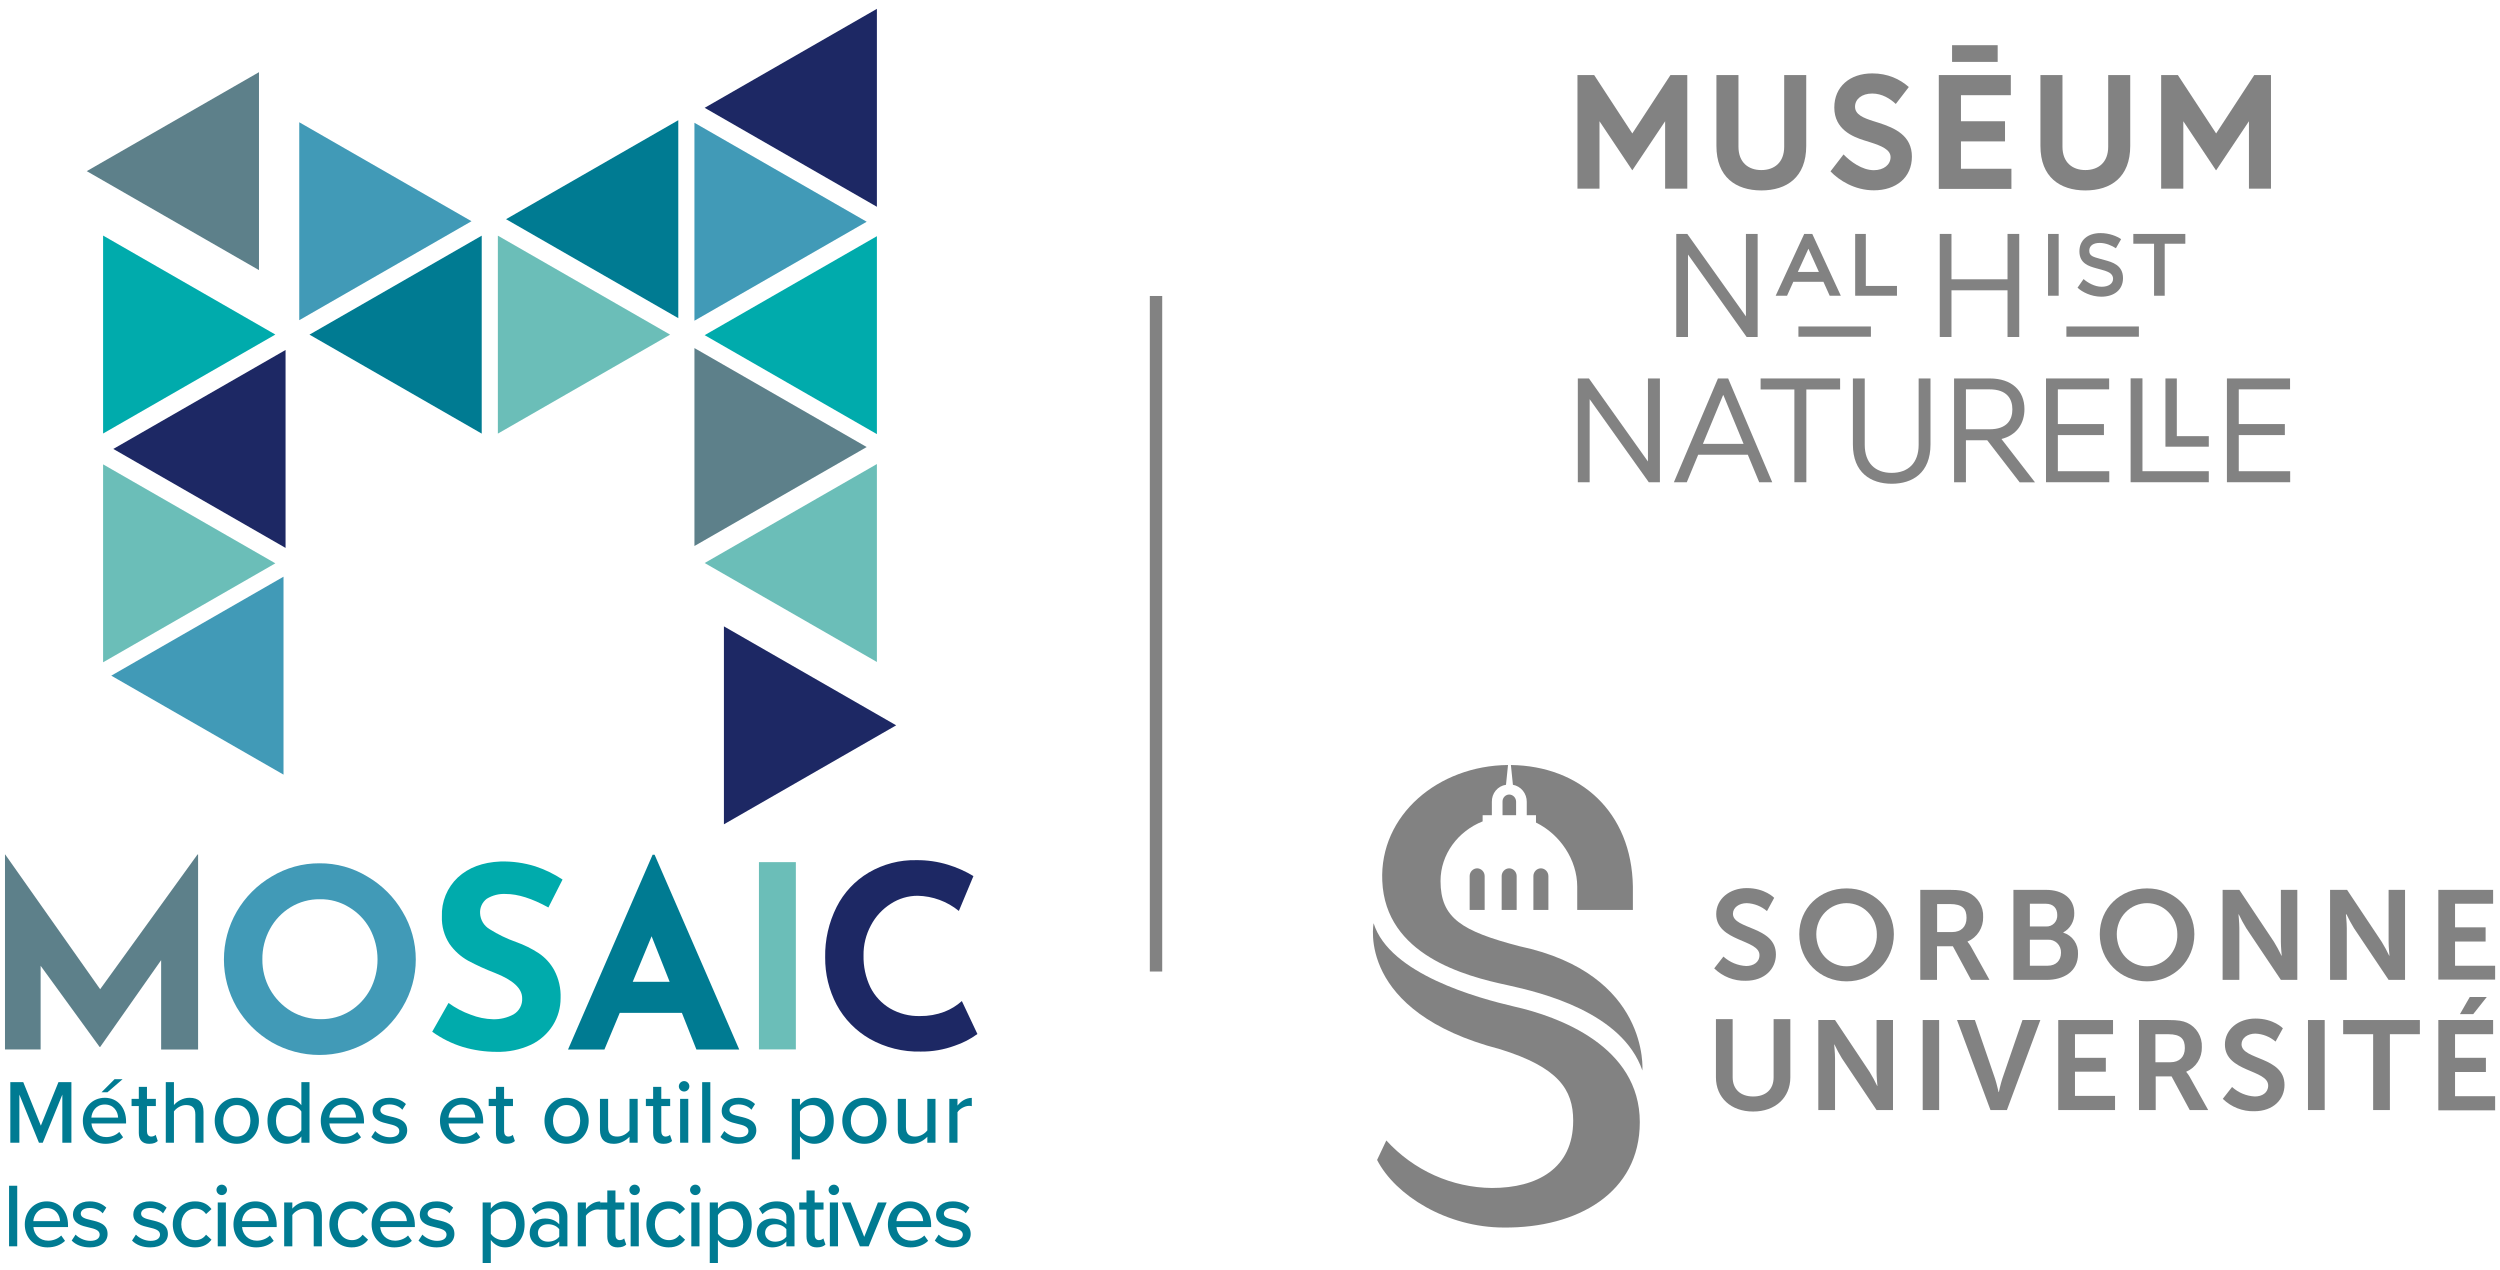<svg width="254" height="129" viewBox="0 0 254 129" fill="none" xmlns="http://www.w3.org/2000/svg">
<line x1="117.452" y1="30.072" x2="117.452" y2="98.707" stroke="#828282" stroke-width="1.259"/>
<g clip-path="url(#clip0)">
<path d="M152.569 92.449H154.093V89.001C154.089 88.795 154.008 88.599 153.866 88.454C153.724 88.308 153.532 88.225 153.331 88.221C153.13 88.225 152.939 88.308 152.797 88.454C152.655 88.599 152.573 88.795 152.569 89.001V92.449Z" fill="#828282"/>
<path d="M149.317 92.449H150.841V89.001C150.837 88.795 150.755 88.599 150.613 88.454C150.471 88.308 150.28 88.225 150.079 88.221C149.878 88.225 149.686 88.308 149.544 88.454C149.402 88.599 149.321 88.795 149.317 89.001V92.449Z" fill="#828282"/>
<path d="M155.792 92.449H157.316V89.001C157.312 88.795 157.231 88.599 157.089 88.454C156.947 88.308 156.755 88.225 156.554 88.221C156.353 88.225 156.162 88.308 156.02 88.454C155.878 88.599 155.796 88.795 155.792 89.001V92.449Z" fill="#828282"/>
<path d="M153.712 79.734C154.11 79.806 154.47 80.02 154.728 80.339C154.985 80.658 155.124 81.06 155.118 81.473V82.823H156.056V83.573C158.517 84.772 160.246 87.381 160.246 90.08V92.449H165.901V90.08C165.783 82.463 160.51 77.815 153.507 77.725L153.712 79.734Z" fill="#828282"/>
<path d="M152.657 81.443V82.823H154.035V81.443C154.032 81.253 153.957 81.072 153.826 80.937C153.695 80.802 153.517 80.726 153.331 80.724C153.241 80.726 153.152 80.746 153.069 80.783C152.986 80.82 152.911 80.874 152.849 80.941C152.786 81.007 152.737 81.086 152.704 81.172C152.671 81.259 152.656 81.351 152.657 81.443Z" fill="#828282"/>
<path d="M154.386 96.138C148.526 94.609 146.358 93.289 146.358 89.51C146.358 86.781 148.145 84.442 150.636 83.453V82.823H151.573V81.473C151.561 81.053 151.7 80.643 151.965 80.322C152.23 80.001 152.602 79.791 153.009 79.734L153.214 77.725C146.153 77.785 140.146 82.793 140.439 89.51C140.762 97.038 148.819 99.167 153.185 100.097C156.583 100.846 164.816 102.826 166.867 108.763C166.867 108.763 167.629 98.957 154.386 96.138Z" fill="#828282"/>
<path d="M152.423 106.604C158.312 108.434 159.836 110.683 159.836 113.862C159.836 118.72 156.173 120.699 151.573 120.699C149.56 120.678 147.571 120.239 145.728 119.41C143.885 118.58 142.225 117.376 140.85 115.871L139.912 117.85C141.758 121.449 146.973 124.718 152.804 124.718C160.246 124.778 166.604 121.209 166.604 114.011C166.604 106.304 158.371 103.275 153.8 102.256C150.225 101.416 141.172 98.987 139.56 93.799C139.56 93.799 137.744 102.796 152.423 106.604Z" fill="#828282"/>
<path d="M175.1 97.188C175.743 97.768 176.559 98.107 177.415 98.147C178.118 98.147 178.763 97.787 178.763 97.038C178.763 95.418 174.368 95.688 174.368 92.869C174.368 91.34 175.716 90.23 177.474 90.23C179.32 90.23 180.257 91.22 180.257 91.22L179.525 92.569C178.948 92.074 178.226 91.789 177.474 91.76C176.683 91.76 176.067 92.21 176.067 92.839C176.067 94.459 180.433 94.069 180.433 96.978C180.433 98.417 179.32 99.647 177.357 99.647C176.171 99.677 175.022 99.224 174.163 98.387L175.1 97.188Z" fill="#828282"/>
<path d="M187.612 98.177C188.025 98.176 188.435 98.09 188.815 97.924C189.196 97.758 189.54 97.515 189.827 97.21C190.114 96.905 190.338 96.544 190.486 96.149C190.634 95.754 190.703 95.332 190.688 94.909C190.688 94.073 190.364 93.272 189.787 92.682C189.21 92.091 188.428 91.76 187.612 91.76C186.796 91.76 186.013 92.091 185.436 92.682C184.859 93.272 184.535 94.073 184.535 94.909C184.535 96.798 185.883 98.177 187.612 98.177ZM187.612 90.26C190.336 90.26 192.417 92.299 192.417 94.909C192.417 97.608 190.336 99.707 187.612 99.707C184.887 99.707 182.806 97.608 182.806 94.909C182.806 92.299 184.857 90.26 187.612 90.26Z" fill="#828282"/>
<path d="M198.335 94.698C199.243 94.698 199.8 94.159 199.8 93.259C199.8 92.359 199.419 91.85 198.101 91.85H196.811V94.698H198.335ZM195.112 90.41H198.089C199.085 90.41 199.554 90.5 199.964 90.68C200.436 90.886 200.835 91.235 201.107 91.68C201.38 92.125 201.513 92.644 201.488 93.169C201.501 93.699 201.357 94.221 201.075 94.665C200.792 95.11 200.384 95.456 199.905 95.658V95.688C200.027 95.827 200.135 95.978 200.228 96.138L202.132 99.557H200.257L198.411 96.138H196.8V99.557H195.1V90.41H195.112Z" fill="#828282"/>
<path d="M208.051 98.117C208.9 98.117 209.398 97.577 209.398 96.798C209.405 96.617 209.374 96.438 209.308 96.27C209.242 96.103 209.142 95.952 209.015 95.827C208.887 95.703 208.735 95.607 208.569 95.547C208.403 95.487 208.226 95.463 208.051 95.478H206.234V98.117H208.051ZM207.875 94.129C208.027 94.139 208.18 94.115 208.323 94.06C208.467 94.005 208.597 93.919 208.705 93.809C208.813 93.698 208.897 93.565 208.951 93.418C209.005 93.272 209.027 93.115 209.017 92.959C209.017 92.299 208.637 91.82 207.845 91.82H206.234V94.129H207.875ZM204.535 90.41H207.875C209.545 90.41 210.746 91.25 210.746 92.779C210.758 93.178 210.659 93.573 210.463 93.917C210.266 94.262 209.978 94.543 209.633 94.728V94.758C210.082 94.895 210.474 95.182 210.745 95.573C211.016 95.965 211.15 96.438 211.127 96.918C211.127 98.747 209.633 99.557 207.933 99.557H204.564V90.41H204.535Z" fill="#828282"/>
<path d="M218.142 98.177C218.555 98.176 218.965 98.09 219.345 97.924C219.726 97.758 220.07 97.515 220.357 97.21C220.644 96.905 220.868 96.544 221.016 96.149C221.164 95.754 221.233 95.332 221.218 94.909C221.218 94.073 220.894 93.272 220.317 92.682C219.74 92.091 218.958 91.76 218.142 91.76C217.326 91.76 216.543 92.091 215.966 92.682C215.389 93.272 215.065 94.073 215.065 94.909C215.065 96.798 216.413 98.177 218.142 98.177ZM218.142 90.26C220.866 90.26 222.947 92.299 222.947 94.909C222.947 97.608 220.866 99.707 218.142 99.707C215.417 99.707 213.336 97.608 213.336 94.909C213.336 92.299 215.387 90.26 218.142 90.26Z" fill="#828282"/>
<path d="M225.818 90.41H227.517L231.033 95.688C231.312 96.143 231.567 96.614 231.795 97.098H231.824C231.824 97.098 231.737 96.228 231.737 95.688V90.41H233.407V99.557H231.737L228.221 94.309C227.942 93.853 227.687 93.383 227.459 92.899H227.43C227.43 92.899 227.517 93.769 227.517 94.309V99.557H225.818V90.41Z" fill="#828282"/>
<path d="M236.764 90.41H238.464L241.98 95.688C242.258 96.143 242.513 96.614 242.741 97.098H242.771C242.771 97.098 242.683 96.228 242.683 95.688V90.41H244.353V99.557H242.683L239.167 94.309C238.888 93.853 238.634 93.383 238.405 92.899H238.346C238.346 92.899 238.434 93.769 238.434 94.309V99.557H236.735V90.41H236.764Z" fill="#828282"/>
<path d="M247.734 90.41H253.301V91.82H249.433V94.219H252.539V95.658H249.433V98.117H253.506V99.527H247.734V90.41Z" fill="#828282"/>
<path d="M174.339 103.545H176.038V109.453C176.038 110.683 176.859 111.403 178.119 111.403C179.378 111.403 180.199 110.713 180.199 109.453V103.545H181.898V109.453C181.898 111.523 180.375 112.932 178.119 112.932C175.862 112.932 174.339 111.523 174.339 109.453V103.545Z" fill="#828282"/>
<path d="M184.74 103.635H186.44L189.956 108.913C190.234 109.369 190.489 109.839 190.717 110.323H190.747C190.747 110.323 190.659 109.453 190.659 108.913V103.635H192.329V112.782H190.659L187.143 107.534C186.864 107.079 186.61 106.608 186.381 106.124H186.352C186.352 106.124 186.44 106.994 186.44 107.534V112.782H184.74V103.635Z" fill="#828282"/>
<path d="M195.347 103.635H197.017V112.782H195.347V103.635Z" fill="#828282"/>
<path d="M198.833 103.635H200.65L202.701 109.603C202.877 110.143 203.052 110.953 203.052 110.953H203.082C203.082 110.953 203.257 110.143 203.433 109.603L205.484 103.635H207.301L203.902 112.782H202.232L198.833 103.635Z" fill="#828282"/>
<path d="M209.117 103.635H214.684V105.075H210.817V107.474H213.952V108.883H210.817V111.342H214.889V112.782H209.117V103.635Z" fill="#828282"/>
<path d="M220.515 107.924C221.423 107.924 221.98 107.384 221.98 106.484C221.98 105.585 221.599 105.075 220.28 105.075H218.991V107.924H220.515ZM217.321 103.635H220.31C221.306 103.635 221.775 103.725 222.185 103.905C222.657 104.111 223.056 104.46 223.328 104.905C223.601 105.35 223.733 105.87 223.708 106.394C223.722 106.924 223.578 107.446 223.295 107.891C223.013 108.335 222.605 108.681 222.126 108.883V108.913C222.247 109.052 222.355 109.203 222.448 109.363L224.353 112.782H222.478L220.632 109.363H219.02V112.782H217.321V103.635Z" fill="#828282"/>
<path d="M226.785 110.443C227.427 111.024 228.243 111.362 229.099 111.403C229.803 111.403 230.447 111.043 230.447 110.293C230.447 108.644 226.052 108.943 226.052 106.125C226.052 104.595 227.4 103.485 229.158 103.485C231.004 103.485 231.941 104.475 231.941 104.475L231.197 105.825C230.62 105.329 229.899 105.044 229.146 105.015C228.355 105.015 227.74 105.465 227.74 106.095C227.74 107.714 232.106 107.324 232.106 110.233C232.106 111.672 230.992 112.902 229.029 112.902C227.844 112.932 226.695 112.479 225.835 111.643L226.773 110.443H226.785Z" fill="#828282"/>
<path d="M234.49 103.635H236.19V112.782H234.49V103.635Z" fill="#828282"/>
<path d="M241.112 105.075H238.065V103.635H245.859V105.075H242.812V112.782H241.112V105.075Z" fill="#828282"/>
<path d="M250.928 101.296H252.656L251.279 103.036H249.931L250.928 101.296ZM247.734 103.635H253.301V105.075H249.433V107.474H252.568V108.913H249.433V111.372H253.506V112.812H247.734V103.635Z" fill="#828282"/>
</g>
<path d="M196.982 7.613V19.192H204.36V17.146H199.233V14.366H203.71V12.319H199.233V9.671H204.3V7.625H196.982V7.613ZM198.33 6.289H202.964V4.592H198.33V6.289Z" fill="#828282"/>
<path d="M169.719 7.625L165.843 13.559L161.967 7.625H160.27V19.168H162.509V12.319L165.831 17.29H165.855L169.177 12.319V19.168H171.428V7.625H169.719Z" fill="#828282"/>
<path d="M174.389 14.823V7.625H176.628V14.908C176.628 16.508 177.639 17.279 178.951 17.279C180.275 17.279 181.274 16.508 181.274 14.908V7.625H183.513V14.823C183.513 18.013 181.539 19.349 178.939 19.349C176.363 19.337 174.389 18.001 174.389 14.823Z" fill="#828282"/>
<path d="M185.979 17.411L187.303 15.69C188.002 16.412 189.181 17.291 190.385 17.291C191.396 17.291 192.082 16.725 192.082 15.966C192.082 15.208 191.179 14.823 190 14.45L189.386 14.257C188.242 13.896 186.365 13.15 186.365 10.923C186.365 8.829 187.917 7.457 190.228 7.457C191.793 7.457 193.021 8.034 193.936 8.841L192.612 10.562C192.046 10.032 191.227 9.503 190.216 9.503C189.145 9.503 188.471 10.081 188.471 10.839C188.471 11.645 189.326 11.982 190.301 12.295L190.914 12.488C192.551 13.018 194.249 13.788 194.249 15.918C194.249 18.037 192.648 19.337 190.385 19.337C188.423 19.337 186.834 18.314 185.979 17.411Z" fill="#828282"/>
<path d="M207.308 14.823V7.625H209.547V14.907C209.547 16.508 210.558 17.278 211.87 17.278C213.194 17.278 214.193 16.508 214.193 14.907V7.625H216.432V14.823C216.432 18.013 214.458 19.349 211.858 19.349C209.294 19.337 207.308 18.001 207.308 14.823Z" fill="#828282"/>
<path d="M219.574 7.625H221.271L225.159 13.559L229.034 7.625H230.731V19.168H228.493V12.319L225.171 17.29H225.134L221.824 12.319V19.168H219.574V7.625Z" fill="#828282"/>
<path d="M167.432 38.451V46.889L161.437 38.451H160.306V48.995H161.51V40.557L167.516 48.995H168.647V38.451H167.432Z" fill="#828282"/>
<path d="M175.063 40.148H175.099L177.145 45.095H173.016L175.063 40.148ZM174.545 38.451L170.067 48.995H171.379L172.535 46.202H177.578L178.734 48.995H180.058L175.58 38.451H174.545Z" fill="#828282"/>
<path d="M178.878 38.451V39.57H182.309V48.995H183.524V39.57H186.955V38.451H178.878Z" fill="#828282"/>
<path d="M188.254 45.155V38.451H189.458V45.191C189.458 47.033 190.517 48.044 192.19 48.044C193.876 48.044 194.935 47.033 194.935 45.191V38.451H196.138V45.155C196.138 48.032 194.333 49.151 192.19 49.151C190.072 49.139 188.254 48.032 188.254 45.155Z" fill="#828282"/>
<path d="M199.738 43.614H202.133C203.915 43.614 204.457 42.652 204.457 41.592C204.457 40.533 203.915 39.558 202.133 39.558H199.738V43.614ZM205.191 48.995L201.905 44.734H199.738V48.995H198.534V38.451H202.158C204.372 38.451 205.684 39.666 205.684 41.568C205.684 43.001 204.926 44.204 203.349 44.602L206.756 49.007H205.191V48.995Z" fill="#828282"/>
<path d="M207.874 38.451V48.995H214.302V47.876H209.078V44.204H213.76V43.085H209.078V39.558H214.29V38.451H207.874Z" fill="#828282"/>
<path d="M216.47 38.451V48.995H224.414V47.875H217.674V38.439H216.47V38.451ZM220.009 38.451V45.384H224.414V44.313H221.164V38.451H220.009Z" fill="#828282"/>
<path d="M226.255 38.451V48.995H232.682V47.876H227.458V44.204H232.141V43.085H227.458V39.558H232.67V38.451H226.255Z" fill="#828282"/>
<path d="M170.308 23.766H171.428L177.386 32.144V23.766H178.577V34.238H177.458L171.5 25.86V34.238H170.308V23.766Z" fill="#828282"/>
<path d="M192.733 29.05V30.049H188.485V23.766H189.568V29.05H192.733ZM182.659 27.63H184.801L183.742 25.283H183.73L182.659 27.63ZM182.719 33.167H190.085V34.214H182.719V33.167ZM182.201 28.629L181.563 30.049H180.408L183.309 23.766H184.127L187.028 30.049H185.897L185.259 28.629H182.201Z" fill="#828282"/>
<path d="M197.079 23.766H198.27V28.376H203.964V23.766H205.155V34.238H203.964V29.495H198.27V34.238H197.079V23.766Z" fill="#828282"/>
<path d="M218.852 24.765H216.745V23.766H222.029V24.765H219.935V30.049H218.852V24.765ZM211.076 29.231L211.69 28.352C212.099 28.713 212.809 29.134 213.532 29.134C214.206 29.134 214.687 28.834 214.687 28.328C214.687 27.714 214.061 27.57 213.507 27.401L212.978 27.257C212.244 27.052 211.269 26.775 211.269 25.535C211.269 24.404 212.111 23.682 213.411 23.682C214.326 23.682 215.084 24.007 215.506 24.296L214.976 25.223C214.591 24.97 213.977 24.681 213.327 24.681C212.701 24.681 212.268 24.946 212.268 25.475C212.268 26.017 212.689 26.101 213.363 26.294L213.844 26.426C214.579 26.631 215.698 26.92 215.698 28.256C215.698 29.447 214.795 30.146 213.483 30.146C212.436 30.134 211.545 29.664 211.076 29.231ZM209.945 33.167H217.311V34.214H209.945V33.167ZM208.079 23.766H209.162V30.049H208.079V23.766Z" fill="#828282"/>
<path d="M71.593 34.052L89.093 23.996V44.108L71.593 34.052Z" fill="#00ABAC"/>
<path d="M71.593 57.202L89.093 47.146V67.258L71.593 57.202Z" fill="#6BBEB8"/>
<path d="M88.055 45.419L70.555 35.364V55.475L88.055 45.419Z" fill="#5D808A"/>
<path d="M91.051 73.693L73.55 63.638V83.749L91.051 73.693Z" fill="#1D2864"/>
<path d="M71.593 10.954L89.093 0.898V21.01L71.593 10.954Z" fill="#1D2864"/>
<path d="M88.055 22.529L70.554 12.473V32.585L88.055 22.529Z" fill="#419AB7"/>
<path d="M68.083 33.999L50.583 23.943V44.055L68.083 33.999Z" fill="#6BBEB8"/>
<path d="M51.413 22.269L68.914 12.213V32.325L51.413 22.269Z" fill="#007B92"/>
<path d="M31.442 33.999L48.943 23.943V44.055L31.442 33.999Z" fill="#007B92"/>
<path d="M47.904 22.476L30.404 12.421V32.532L47.904 22.476Z" fill="#419AB7"/>
<path d="M27.975 33.99L10.474 23.934V44.046L27.975 33.99Z" fill="#00ABAC"/>
<path d="M27.975 57.233L10.474 47.178V67.289L27.975 57.233Z" fill="#6BBEB8"/>
<path d="M11.512 45.612L29.013 35.556V55.668L11.512 45.612Z" fill="#1D2864"/>
<path d="M11.305 68.648L28.805 58.592V78.703L11.305 68.648Z" fill="#419AB7"/>
<path d="M8.813 17.388L26.313 7.332V27.444L8.813 17.388Z" fill="#5D808A"/>
<path d="M20.126 86.816V106.633H16.371V97.552L10.176 106.374H10.124L4.128 98.123V106.625H0.506V86.816H0.53L10.176 100.504L20.066 86.816H20.126Z" fill="#5D808A"/>
<path d="M69.281 102.909H62.965L61.409 106.633H57.71L66.303 86.844H66.51L75.107 106.633H70.756L69.281 102.909ZM68.037 99.751L66.202 95.123L64.286 99.751H68.037Z" fill="#007B92"/>
<path d="M55.717 92.2C54.059 91.285 52.618 90.828 51.394 90.828C50.711 90.788 50.032 90.959 49.45 91.318C49.225 91.49 49.045 91.715 48.928 91.972C48.811 92.23 48.759 92.513 48.777 92.795C48.792 93.126 48.891 93.448 49.062 93.731C49.235 94.014 49.475 94.249 49.762 94.415C50.6 94.942 51.494 95.375 52.428 95.706C53.239 95.992 54.013 96.374 54.733 96.844C55.392 97.285 55.934 97.88 56.313 98.577C56.774 99.448 56.996 100.426 56.957 101.411C56.96 102.379 56.692 103.328 56.183 104.152C55.645 105.014 54.872 105.705 53.955 106.143C52.853 106.653 51.648 106.901 50.434 106.868C49.286 106.867 48.144 106.702 47.043 106.378C45.921 106.035 44.863 105.509 43.912 104.824L45.569 101.901C46.258 102.404 47.017 102.805 47.821 103.091C48.547 103.378 49.318 103.536 50.098 103.556C50.819 103.575 51.532 103.406 52.168 103.067C52.455 102.9 52.69 102.657 52.846 102.364C53.002 102.072 53.073 101.741 53.051 101.411C53.051 100.426 52.128 99.571 50.28 98.848C49.349 98.491 48.442 98.078 47.562 97.609C46.811 97.189 46.164 96.605 45.67 95.901C45.129 95.072 44.859 94.096 44.896 93.107C44.868 92.37 44.997 91.635 45.277 90.952C45.556 90.269 45.979 89.654 46.517 89.148C47.597 88.146 49.038 87.606 50.839 87.528C52.04 87.496 53.237 87.662 54.384 88.018C55.363 88.342 56.295 88.794 57.155 89.362L55.717 92.2Z" fill="#00ABAC"/>
<path d="M80.859 87.593V106.621H77.108V87.593H80.859Z" fill="#6BBEB8"/>
<path d="M99.305 105.054C98.604 105.568 97.828 105.969 97.004 106.244C95.902 106.65 94.735 106.852 93.56 106.84C91.744 106.888 89.949 106.441 88.367 105.548C86.942 104.729 85.776 103.527 85 102.079C84.22 100.596 83.821 98.944 83.837 97.269C83.804 95.493 84.203 93.735 85 92.147C85.731 90.695 86.862 89.483 88.261 88.654C89.727 87.792 91.403 87.355 93.103 87.391C94.191 87.38 95.275 87.537 96.315 87.856C97.222 88.132 98.09 88.519 98.9 89.01L97.421 92.552C96.235 91.584 94.759 91.041 93.228 91.01C92.263 91.012 91.319 91.293 90.51 91.82C89.652 92.361 88.954 93.12 88.484 94.018C87.978 94.955 87.719 96.006 87.735 97.07C87.71 98.19 87.949 99.299 88.431 100.309C88.878 101.2 89.569 101.944 90.425 102.455C91.344 102.988 92.393 103.257 93.455 103.232C94.311 103.244 95.162 103.095 95.963 102.791C96.611 102.539 97.209 102.172 97.725 101.706L99.305 105.054Z" fill="#1D2864"/>
<path d="M40.897 92.626C40.035 91.145 38.803 89.915 37.32 89.055C35.856 88.163 34.173 87.698 32.459 87.711C30.745 87.703 29.063 88.168 27.597 89.055C26.125 89.918 24.902 91.149 24.048 92.626C23.198 94.104 22.751 95.779 22.751 97.484C22.751 99.189 23.198 100.864 24.048 102.342C24.909 103.807 26.131 105.028 27.597 105.889C29.076 106.738 30.753 107.185 32.459 107.185C34.165 107.185 35.841 106.738 37.32 105.889C38.795 105.032 40.026 103.81 40.893 102.342C41.777 100.875 42.244 99.196 42.244 97.484C42.244 95.772 41.781 94.092 40.897 92.626ZM37.608 100.54C37.122 101.441 36.408 102.199 35.538 102.739C34.657 103.276 33.644 103.557 32.612 103.548C31.548 103.557 30.5 103.277 29.582 102.739C28.679 102.191 27.934 101.418 27.421 100.495C26.908 99.572 26.645 98.531 26.657 97.476C26.643 96.391 26.912 95.321 27.435 94.37C27.927 93.466 28.65 92.708 29.529 92.172C30.426 91.628 31.458 91.348 32.507 91.362C33.549 91.345 34.574 91.626 35.461 92.172C36.352 92.702 37.085 93.461 37.583 94.37C38.088 95.322 38.353 96.382 38.357 97.459C38.362 98.535 38.104 99.597 37.608 100.553V100.54Z" fill="#419AB7"/>
<path d="M6.333 116.101H7.254V109.948H5.937L4.151 114.367L2.364 109.948H1.048V116.101H1.968V111.212L3.957 116.101H4.344L6.333 111.212V116.101Z" fill="#007B92"/>
<path d="M10.921 110.972L12.459 109.644H11.64L10.314 110.972H10.921ZM8.417 113.869C8.417 115.271 9.393 116.212 10.719 116.212C11.437 116.212 12.063 115.981 12.505 115.547L12.118 115.003C11.787 115.344 11.271 115.529 10.802 115.529C9.908 115.529 9.356 114.902 9.291 114.145H12.809V113.942C12.809 112.577 11.98 111.535 10.645 111.535C9.347 111.535 8.417 112.577 8.417 113.869ZM10.645 112.218C11.584 112.218 11.98 112.955 11.999 113.546H9.282C9.328 112.937 9.752 112.218 10.645 112.218Z" fill="#007B92"/>
<path d="M15.162 116.212C15.595 116.212 15.853 116.092 16.028 115.926L15.816 115.298C15.733 115.391 15.558 115.474 15.365 115.474C15.079 115.474 14.932 115.243 14.932 114.929V112.374H15.835V111.646H14.932V110.428H14.103V111.646H13.367V112.374H14.103V115.114C14.103 115.815 14.463 116.212 15.162 116.212Z" fill="#007B92"/>
<path d="M19.846 116.101H20.675V112.955C20.675 112.015 20.196 111.535 19.248 111.535C18.566 111.535 17.968 111.913 17.673 112.273V109.948H16.844V116.101H17.673V112.919C17.913 112.587 18.382 112.273 18.898 112.273C19.469 112.273 19.846 112.494 19.846 113.232V116.101Z" fill="#007B92"/>
<path d="M24.06 116.212C25.45 116.212 26.307 115.16 26.307 113.869C26.307 112.587 25.45 111.535 24.06 111.535C22.679 111.535 21.813 112.587 21.813 113.869C21.813 115.16 22.679 116.212 24.06 116.212ZM24.06 115.474C23.176 115.474 22.679 114.717 22.679 113.869C22.679 113.029 23.176 112.273 24.06 112.273C24.953 112.273 25.441 113.029 25.441 113.869C25.441 114.717 24.953 115.474 24.06 115.474Z" fill="#007B92"/>
<path d="M30.619 116.101H31.447V109.948H30.619V112.291C30.259 111.812 29.735 111.535 29.164 111.535C28.003 111.535 27.175 112.448 27.175 113.878C27.175 115.335 28.003 116.212 29.164 116.212C29.753 116.212 30.287 115.907 30.619 115.464V116.101ZM30.619 114.828C30.388 115.188 29.891 115.474 29.385 115.474C28.556 115.474 28.04 114.8 28.04 113.878C28.04 112.946 28.556 112.273 29.385 112.273C29.891 112.273 30.388 112.568 30.619 112.928V114.828Z" fill="#007B92"/>
<path d="M32.59 113.869C32.59 115.271 33.566 116.212 34.892 116.212C35.611 116.212 36.237 115.981 36.679 115.547L36.292 115.003C35.961 115.344 35.445 115.529 34.975 115.529C34.082 115.529 33.53 114.902 33.465 114.145H36.983V113.942C36.983 112.577 36.154 111.535 34.819 111.535C33.52 111.535 32.59 112.577 32.59 113.869ZM34.819 112.218C35.758 112.218 36.154 112.955 36.172 113.546H33.456C33.502 112.937 33.925 112.218 34.819 112.218Z" fill="#007B92"/>
<path d="M37.725 115.52C38.176 115.981 38.83 116.212 39.575 116.212C40.745 116.212 41.371 115.612 41.371 114.846C41.371 113.823 40.45 113.61 39.677 113.435C39.124 113.306 38.645 113.177 38.645 112.789C38.645 112.43 38.995 112.208 39.557 112.208C40.119 112.208 40.616 112.439 40.874 112.753L41.242 112.171C40.865 111.812 40.312 111.535 39.548 111.535C38.461 111.535 37.853 112.144 37.853 112.854C37.853 113.813 38.737 114.016 39.493 114.191C40.063 114.321 40.57 114.468 40.57 114.911C40.57 115.289 40.239 115.547 39.612 115.547C39.014 115.547 38.424 115.243 38.121 114.911L37.725 115.52Z" fill="#007B92"/>
<path d="M44.701 113.869C44.701 115.271 45.677 116.212 47.003 116.212C47.721 116.212 48.347 115.981 48.789 115.547L48.403 115.003C48.071 115.344 47.555 115.529 47.086 115.529C46.193 115.529 45.64 114.902 45.575 114.145H49.093V113.942C49.093 112.577 48.264 111.535 46.929 111.535C45.631 111.535 44.701 112.577 44.701 113.869ZM46.929 112.218C47.868 112.218 48.264 112.955 48.283 113.546H45.566C45.612 112.937 46.036 112.218 46.929 112.218Z" fill="#007B92"/>
<path d="M51.447 116.212C51.879 116.212 52.137 116.092 52.312 115.926L52.1 115.298C52.017 115.391 51.842 115.474 51.649 115.474C51.364 115.474 51.216 115.243 51.216 114.929V112.374H52.119V111.646H51.216V110.428H50.388V111.646H49.651V112.374H50.388V115.114C50.388 115.815 50.747 116.212 51.447 116.212Z" fill="#007B92"/>
<path d="M57.565 116.212C58.956 116.212 59.812 115.16 59.812 113.869C59.812 112.587 58.956 111.535 57.565 111.535C56.184 111.535 55.318 112.587 55.318 113.869C55.318 115.16 56.184 116.212 57.565 116.212ZM57.565 115.474C56.681 115.474 56.184 114.717 56.184 113.869C56.184 113.029 56.681 112.273 57.565 112.273C58.458 112.273 58.946 113.029 58.946 113.869C58.946 114.717 58.458 115.474 57.565 115.474Z" fill="#007B92"/>
<path d="M63.958 116.101H64.787V111.646H63.958V114.846C63.71 115.178 63.24 115.474 62.724 115.474C62.153 115.474 61.785 115.252 61.785 114.514V111.646H60.956V114.791C60.956 115.732 61.426 116.212 62.374 116.212C63.056 116.212 63.617 115.861 63.958 115.492V116.101Z" fill="#007B92"/>
<path d="M67.417 116.212C67.85 116.212 68.107 116.092 68.282 115.926L68.071 115.298C67.988 115.391 67.813 115.474 67.619 115.474C67.334 115.474 67.187 115.243 67.187 114.929V112.374H68.089V111.646H67.187V110.428H66.358V111.646H65.621V112.374H66.358V115.114C66.358 115.815 66.717 116.212 67.417 116.212Z" fill="#007B92"/>
<path d="M69.504 110.899C69.799 110.899 70.038 110.668 70.038 110.373C70.038 110.078 69.799 109.838 69.504 109.838C69.219 109.838 68.97 110.078 68.97 110.373C68.97 110.668 69.219 110.899 69.504 110.899ZM69.099 116.101H69.928V111.646H69.099V116.101Z" fill="#007B92"/>
<path d="M71.34 116.101H72.169V109.948H71.34V116.101Z" fill="#007B92"/>
<path d="M73.195 115.52C73.646 115.981 74.3 116.212 75.046 116.212C76.215 116.212 76.841 115.612 76.841 114.846C76.841 113.823 75.92 113.61 75.147 113.435C74.594 113.306 74.115 113.177 74.115 112.789C74.115 112.43 74.465 112.208 75.027 112.208C75.589 112.208 76.086 112.439 76.344 112.753L76.712 112.171C76.335 111.812 75.782 111.535 75.018 111.535C73.931 111.535 73.324 112.144 73.324 112.854C73.324 113.813 74.208 114.016 74.963 114.191C75.534 114.321 76.04 114.468 76.04 114.911C76.04 115.289 75.709 115.547 75.082 115.547C74.484 115.547 73.894 115.243 73.591 114.911L73.195 115.52Z" fill="#007B92"/>
<path d="M81.276 117.798V115.455C81.635 115.944 82.151 116.212 82.731 116.212C83.891 116.212 84.71 115.326 84.71 113.869C84.71 112.411 83.891 111.535 82.731 111.535C82.132 111.535 81.598 111.839 81.276 112.282V111.646H80.447V117.798H81.276ZM83.845 113.869C83.845 114.8 83.338 115.474 82.51 115.474C82.003 115.474 81.497 115.169 81.276 114.819V112.928C81.497 112.568 82.003 112.273 82.51 112.273C83.338 112.273 83.845 112.946 83.845 113.869Z" fill="#007B92"/>
<path d="M87.824 116.212C89.215 116.212 90.071 115.16 90.071 113.869C90.071 112.587 89.215 111.535 87.824 111.535C86.443 111.535 85.577 112.587 85.577 113.869C85.577 115.16 86.443 116.212 87.824 116.212ZM87.824 115.474C86.94 115.474 86.443 114.717 86.443 113.869C86.443 113.029 86.94 112.273 87.824 112.273C88.718 112.273 89.206 113.029 89.206 113.869C89.206 114.717 88.718 115.474 87.824 115.474Z" fill="#007B92"/>
<path d="M94.217 116.101H95.046V111.646H94.217V114.846C93.969 115.178 93.499 115.474 92.983 115.474C92.412 115.474 92.044 115.252 92.044 114.514V111.646H91.215V114.791C91.215 115.732 91.685 116.212 92.633 116.212C93.315 116.212 93.877 115.861 94.217 115.492V116.101Z" fill="#007B92"/>
<path d="M96.451 116.101H97.28V113.002C97.473 112.67 98.035 112.356 98.449 112.356C98.56 112.356 98.652 112.365 98.735 112.384V111.544C98.145 111.544 97.621 111.885 97.28 112.328V111.646H96.451V116.101Z" fill="#007B92"/>
<path d="M0.921 126.625H1.75V120.472H0.921V126.625Z" fill="#007B92"/>
<path d="M2.518 124.392C2.518 125.794 3.494 126.735 4.82 126.735C5.538 126.735 6.164 126.505 6.606 126.071L6.22 125.527C5.888 125.868 5.372 126.053 4.903 126.053C4.01 126.053 3.457 125.425 3.393 124.669H6.91V124.466C6.91 123.101 6.082 122.059 4.746 122.059C3.448 122.059 2.518 123.101 2.518 124.392ZM4.746 122.741C5.686 122.741 6.082 123.479 6.1 124.069H3.384C3.43 123.461 3.853 122.741 4.746 122.741Z" fill="#007B92"/>
<path d="M7.284 126.043C7.735 126.505 8.389 126.735 9.135 126.735C10.304 126.735 10.93 126.136 10.93 125.37C10.93 124.346 10.009 124.134 9.236 123.959C8.684 123.83 8.205 123.701 8.205 123.313C8.205 122.953 8.555 122.732 9.116 122.732C9.678 122.732 10.175 122.963 10.433 123.276L10.802 122.695C10.424 122.335 9.871 122.059 9.107 122.059C8.021 122.059 7.413 122.667 7.413 123.378C7.413 124.337 8.297 124.54 9.052 124.715C9.623 124.844 10.129 124.992 10.129 125.435C10.129 125.813 9.798 126.071 9.172 126.071C8.573 126.071 7.984 125.767 7.68 125.435L7.284 126.043Z" fill="#007B92"/>
<path d="M13.413 126.043C13.864 126.505 14.518 126.735 15.264 126.735C16.433 126.735 17.059 126.136 17.059 125.37C17.059 124.346 16.139 124.134 15.365 123.959C14.812 123.83 14.334 123.701 14.334 123.313C14.334 122.953 14.684 122.732 15.245 122.732C15.807 122.732 16.304 122.963 16.562 123.276L16.93 122.695C16.553 122.335 16 122.059 15.236 122.059C14.149 122.059 13.542 122.667 13.542 123.378C13.542 124.337 14.426 124.54 15.181 124.715C15.752 124.844 16.258 124.992 16.258 125.435C16.258 125.813 15.927 126.071 15.3 126.071C14.702 126.071 14.113 125.767 13.809 125.435L13.413 126.043Z" fill="#007B92"/>
<path d="M17.555 124.392C17.555 125.73 18.475 126.735 19.82 126.735C20.658 126.735 21.164 126.385 21.486 125.951L20.934 125.444C20.667 125.813 20.308 125.997 19.857 125.997C18.982 125.997 18.42 125.315 18.42 124.392C18.42 123.47 18.982 122.797 19.857 122.797C20.308 122.797 20.667 122.972 20.934 123.35L21.486 122.843C21.164 122.409 20.658 122.059 19.82 122.059C18.475 122.059 17.555 123.055 17.555 124.392Z" fill="#007B92"/>
<path d="M22.528 121.422C22.823 121.422 23.062 121.192 23.062 120.896C23.062 120.601 22.823 120.361 22.528 120.361C22.242 120.361 21.994 120.601 21.994 120.896C21.994 121.192 22.242 121.422 22.528 121.422ZM22.123 126.625H22.951V122.169H22.123V126.625Z" fill="#007B92"/>
<path d="M23.719 124.392C23.719 125.794 24.695 126.735 26.021 126.735C26.74 126.735 27.366 126.505 27.808 126.071L27.421 125.527C27.09 125.868 26.574 126.053 26.104 126.053C25.211 126.053 24.659 125.425 24.594 124.669H28.112V124.466C28.112 123.101 27.283 122.059 25.948 122.059C24.649 122.059 23.719 123.101 23.719 124.392ZM25.948 122.741C26.887 122.741 27.283 123.479 27.301 124.069H24.585C24.631 123.461 25.055 122.741 25.948 122.741Z" fill="#007B92"/>
<path d="M31.874 126.625H32.703V123.498C32.703 122.557 32.215 122.059 31.276 122.059C30.585 122.059 29.995 122.437 29.701 122.797V122.169H28.872V126.625H29.701V123.442C29.94 123.11 30.41 122.797 30.926 122.797C31.497 122.797 31.874 123.036 31.874 123.774V126.625Z" fill="#007B92"/>
<path d="M33.463 124.392C33.463 125.73 34.384 126.735 35.729 126.735C36.566 126.735 37.073 126.385 37.395 125.951L36.843 125.444C36.576 125.813 36.217 125.997 35.765 125.997C34.891 125.997 34.329 125.315 34.329 124.392C34.329 123.47 34.891 122.797 35.765 122.797C36.217 122.797 36.576 122.972 36.843 123.35L37.395 122.843C37.073 122.409 36.566 122.059 35.729 122.059C34.384 122.059 33.463 123.055 33.463 124.392Z" fill="#007B92"/>
<path d="M37.755 124.392C37.755 125.794 38.731 126.735 40.057 126.735C40.776 126.735 41.402 126.505 41.844 126.071L41.457 125.527C41.126 125.868 40.61 126.053 40.14 126.053C39.247 126.053 38.694 125.425 38.63 124.669H42.148V124.466C42.148 123.101 41.319 122.059 39.984 122.059C38.685 122.059 37.755 123.101 37.755 124.392ZM39.984 122.741C40.923 122.741 41.319 123.479 41.337 124.069H38.621C38.667 123.461 39.09 122.741 39.984 122.741Z" fill="#007B92"/>
<path d="M42.521 126.043C42.972 126.505 43.626 126.735 44.372 126.735C45.542 126.735 46.168 126.136 46.168 125.37C46.168 124.346 45.247 124.134 44.473 123.959C43.921 123.83 43.442 123.701 43.442 123.313C43.442 122.953 43.792 122.732 44.354 122.732C44.915 122.732 45.413 122.963 45.67 123.276L46.039 122.695C45.661 122.335 45.109 122.059 44.344 122.059C43.258 122.059 42.65 122.667 42.65 123.378C42.65 124.337 43.534 124.54 44.289 124.715C44.86 124.844 45.367 124.992 45.367 125.435C45.367 125.813 45.035 126.071 44.409 126.071C43.81 126.071 43.221 125.767 42.917 125.435L42.521 126.043Z" fill="#007B92"/>
<path d="M49.866 128.322V125.979C50.225 126.468 50.74 126.735 51.321 126.735C52.481 126.735 53.3 125.85 53.3 124.392C53.3 122.935 52.481 122.059 51.321 122.059C50.722 122.059 50.188 122.363 49.866 122.806V122.169H49.037V128.322H49.866ZM52.435 124.392C52.435 125.324 51.928 125.997 51.1 125.997C50.593 125.997 50.087 125.693 49.866 125.342V123.451C50.087 123.092 50.593 122.797 51.1 122.797C51.928 122.797 52.435 123.47 52.435 124.392Z" fill="#007B92"/>
<path d="M56.819 126.625H57.648V123.617C57.648 122.483 56.828 122.059 55.862 122.059C55.143 122.059 54.536 122.298 54.038 122.787L54.398 123.359C54.794 122.963 55.226 122.769 55.733 122.769C56.368 122.769 56.819 123.101 56.819 123.654V124.392C56.479 123.996 55.963 123.802 55.364 123.802C54.618 123.802 53.817 124.245 53.817 125.259C53.817 126.237 54.628 126.735 55.364 126.735C55.963 126.735 56.469 126.523 56.819 126.136V126.625ZM56.819 125.647C56.571 125.979 56.138 126.154 55.678 126.154C55.079 126.154 54.655 125.794 54.655 125.269C54.655 124.743 55.079 124.383 55.678 124.383C56.138 124.383 56.571 124.558 56.819 124.89V125.647Z" fill="#007B92"/>
<path d="M58.7 126.625H59.529V123.525C59.722 123.193 60.284 122.88 60.698 122.88C60.809 122.88 60.901 122.889 60.984 122.907V122.068C60.394 122.068 59.869 122.409 59.529 122.852V122.169H58.7V126.625Z" fill="#007B92"/>
<path d="M62.76 126.735C63.193 126.735 63.45 126.615 63.625 126.449L63.414 125.822C63.331 125.914 63.156 125.997 62.962 125.997C62.677 125.997 62.53 125.767 62.53 125.453V122.898H63.432V122.169H62.53V120.952H61.701V122.169H60.964V122.898H61.701V125.638C61.701 126.339 62.06 126.735 62.76 126.735Z" fill="#007B92"/>
<path d="M64.479 121.422C64.773 121.422 65.013 121.192 65.013 120.896C65.013 120.601 64.773 120.361 64.479 120.361C64.193 120.361 63.945 120.601 63.945 120.896C63.945 121.192 64.193 121.422 64.479 121.422ZM64.073 126.625H64.902V122.169H64.073V126.625Z" fill="#007B92"/>
<path d="M65.67 124.392C65.67 125.73 66.591 126.735 67.935 126.735C68.773 126.735 69.28 126.385 69.602 125.951L69.05 125.444C68.783 125.813 68.424 125.997 67.972 125.997C67.097 125.997 66.536 125.315 66.536 124.392C66.536 123.47 67.097 122.797 67.972 122.797C68.424 122.797 68.783 122.972 69.05 123.35L69.602 122.843C69.28 122.409 68.773 122.059 67.935 122.059C66.591 122.059 65.67 123.055 65.67 124.392Z" fill="#007B92"/>
<path d="M70.644 121.422C70.938 121.422 71.178 121.192 71.178 120.896C71.178 120.601 70.938 120.361 70.644 120.361C70.358 120.361 70.109 120.601 70.109 120.896C70.109 121.192 70.358 121.422 70.644 121.422ZM70.238 126.625H71.067V122.169H70.238V126.625Z" fill="#007B92"/>
<path d="M72.94 128.322V125.979C73.299 126.468 73.815 126.735 74.395 126.735C75.555 126.735 76.375 125.85 76.375 124.392C76.375 122.935 75.555 122.059 74.395 122.059C73.796 122.059 73.262 122.363 72.94 122.806V122.169H72.111V128.322H72.94ZM75.509 124.392C75.509 125.324 75.003 125.997 74.174 125.997C73.668 125.997 73.161 125.693 72.94 125.342V123.451C73.161 123.092 73.668 122.797 74.174 122.797C75.003 122.797 75.509 123.47 75.509 124.392Z" fill="#007B92"/>
<path d="M79.894 126.625H80.722V123.617C80.722 122.483 79.903 122.059 78.936 122.059C78.218 122.059 77.61 122.298 77.113 122.787L77.472 123.359C77.868 122.963 78.301 122.769 78.807 122.769C79.442 122.769 79.894 123.101 79.894 123.654V124.392C79.553 123.996 79.037 123.802 78.439 123.802C77.693 123.802 76.892 124.245 76.892 125.259C76.892 126.237 77.702 126.735 78.439 126.735C79.037 126.735 79.544 126.523 79.894 126.136V126.625ZM79.894 125.647C79.645 125.979 79.212 126.154 78.752 126.154C78.153 126.154 77.73 125.794 77.73 125.269C77.73 124.743 78.153 124.383 78.752 124.383C79.212 124.383 79.645 124.558 79.894 124.89V125.647Z" fill="#007B92"/>
<path d="M82.999 126.735C83.432 126.735 83.69 126.615 83.865 126.449L83.653 125.822C83.57 125.914 83.395 125.997 83.202 125.997C82.916 125.997 82.769 125.767 82.769 125.453V122.898H83.671V122.169H82.769V120.952H81.94V122.169H81.203V122.898H81.94V125.638C81.94 126.339 82.299 126.735 82.999 126.735Z" fill="#007B92"/>
<path d="M84.718 121.422C85.013 121.422 85.252 121.192 85.252 120.896C85.252 120.601 85.013 120.361 84.718 120.361C84.432 120.361 84.184 120.601 84.184 120.896C84.184 121.192 84.432 121.422 84.718 121.422ZM84.313 126.625H85.141V122.169H84.313V126.625Z" fill="#007B92"/>
<path d="M87.364 126.625H88.258L90.09 122.169H89.197L87.806 125.665L86.416 122.169H85.532L87.364 126.625Z" fill="#007B92"/>
<path d="M90.21 124.392C90.21 125.794 91.186 126.735 92.513 126.735C93.231 126.735 93.857 126.505 94.299 126.071L93.912 125.527C93.581 125.868 93.065 126.053 92.595 126.053C91.702 126.053 91.15 125.425 91.085 124.669H94.603V124.466C94.603 123.101 93.774 122.059 92.439 122.059C91.14 122.059 90.21 123.101 90.21 124.392ZM92.439 122.741C93.378 122.741 93.774 123.479 93.792 124.069H91.076C91.122 123.461 91.546 122.741 92.439 122.741Z" fill="#007B92"/>
<path d="M94.976 126.043C95.428 126.505 96.081 126.735 96.827 126.735C97.997 126.735 98.623 126.136 98.623 125.37C98.623 124.346 97.702 124.134 96.928 123.959C96.376 123.83 95.897 123.701 95.897 123.313C95.897 122.953 96.247 122.732 96.809 122.732C97.371 122.732 97.868 122.963 98.126 123.276L98.494 122.695C98.116 122.335 97.564 122.059 96.8 122.059C95.713 122.059 95.105 122.667 95.105 123.378C95.105 124.337 95.989 124.54 96.744 124.715C97.315 124.844 97.822 124.992 97.822 125.435C97.822 125.813 97.49 126.071 96.864 126.071C96.266 126.071 95.676 125.767 95.372 125.435L94.976 126.043Z" fill="#007B92"/>
<defs>
<clipPath id="clip0">
<rect width="114.016" height="46.993" fill="white" transform="translate(139.49 77.725)"/>
</clipPath>
</defs>
</svg>

